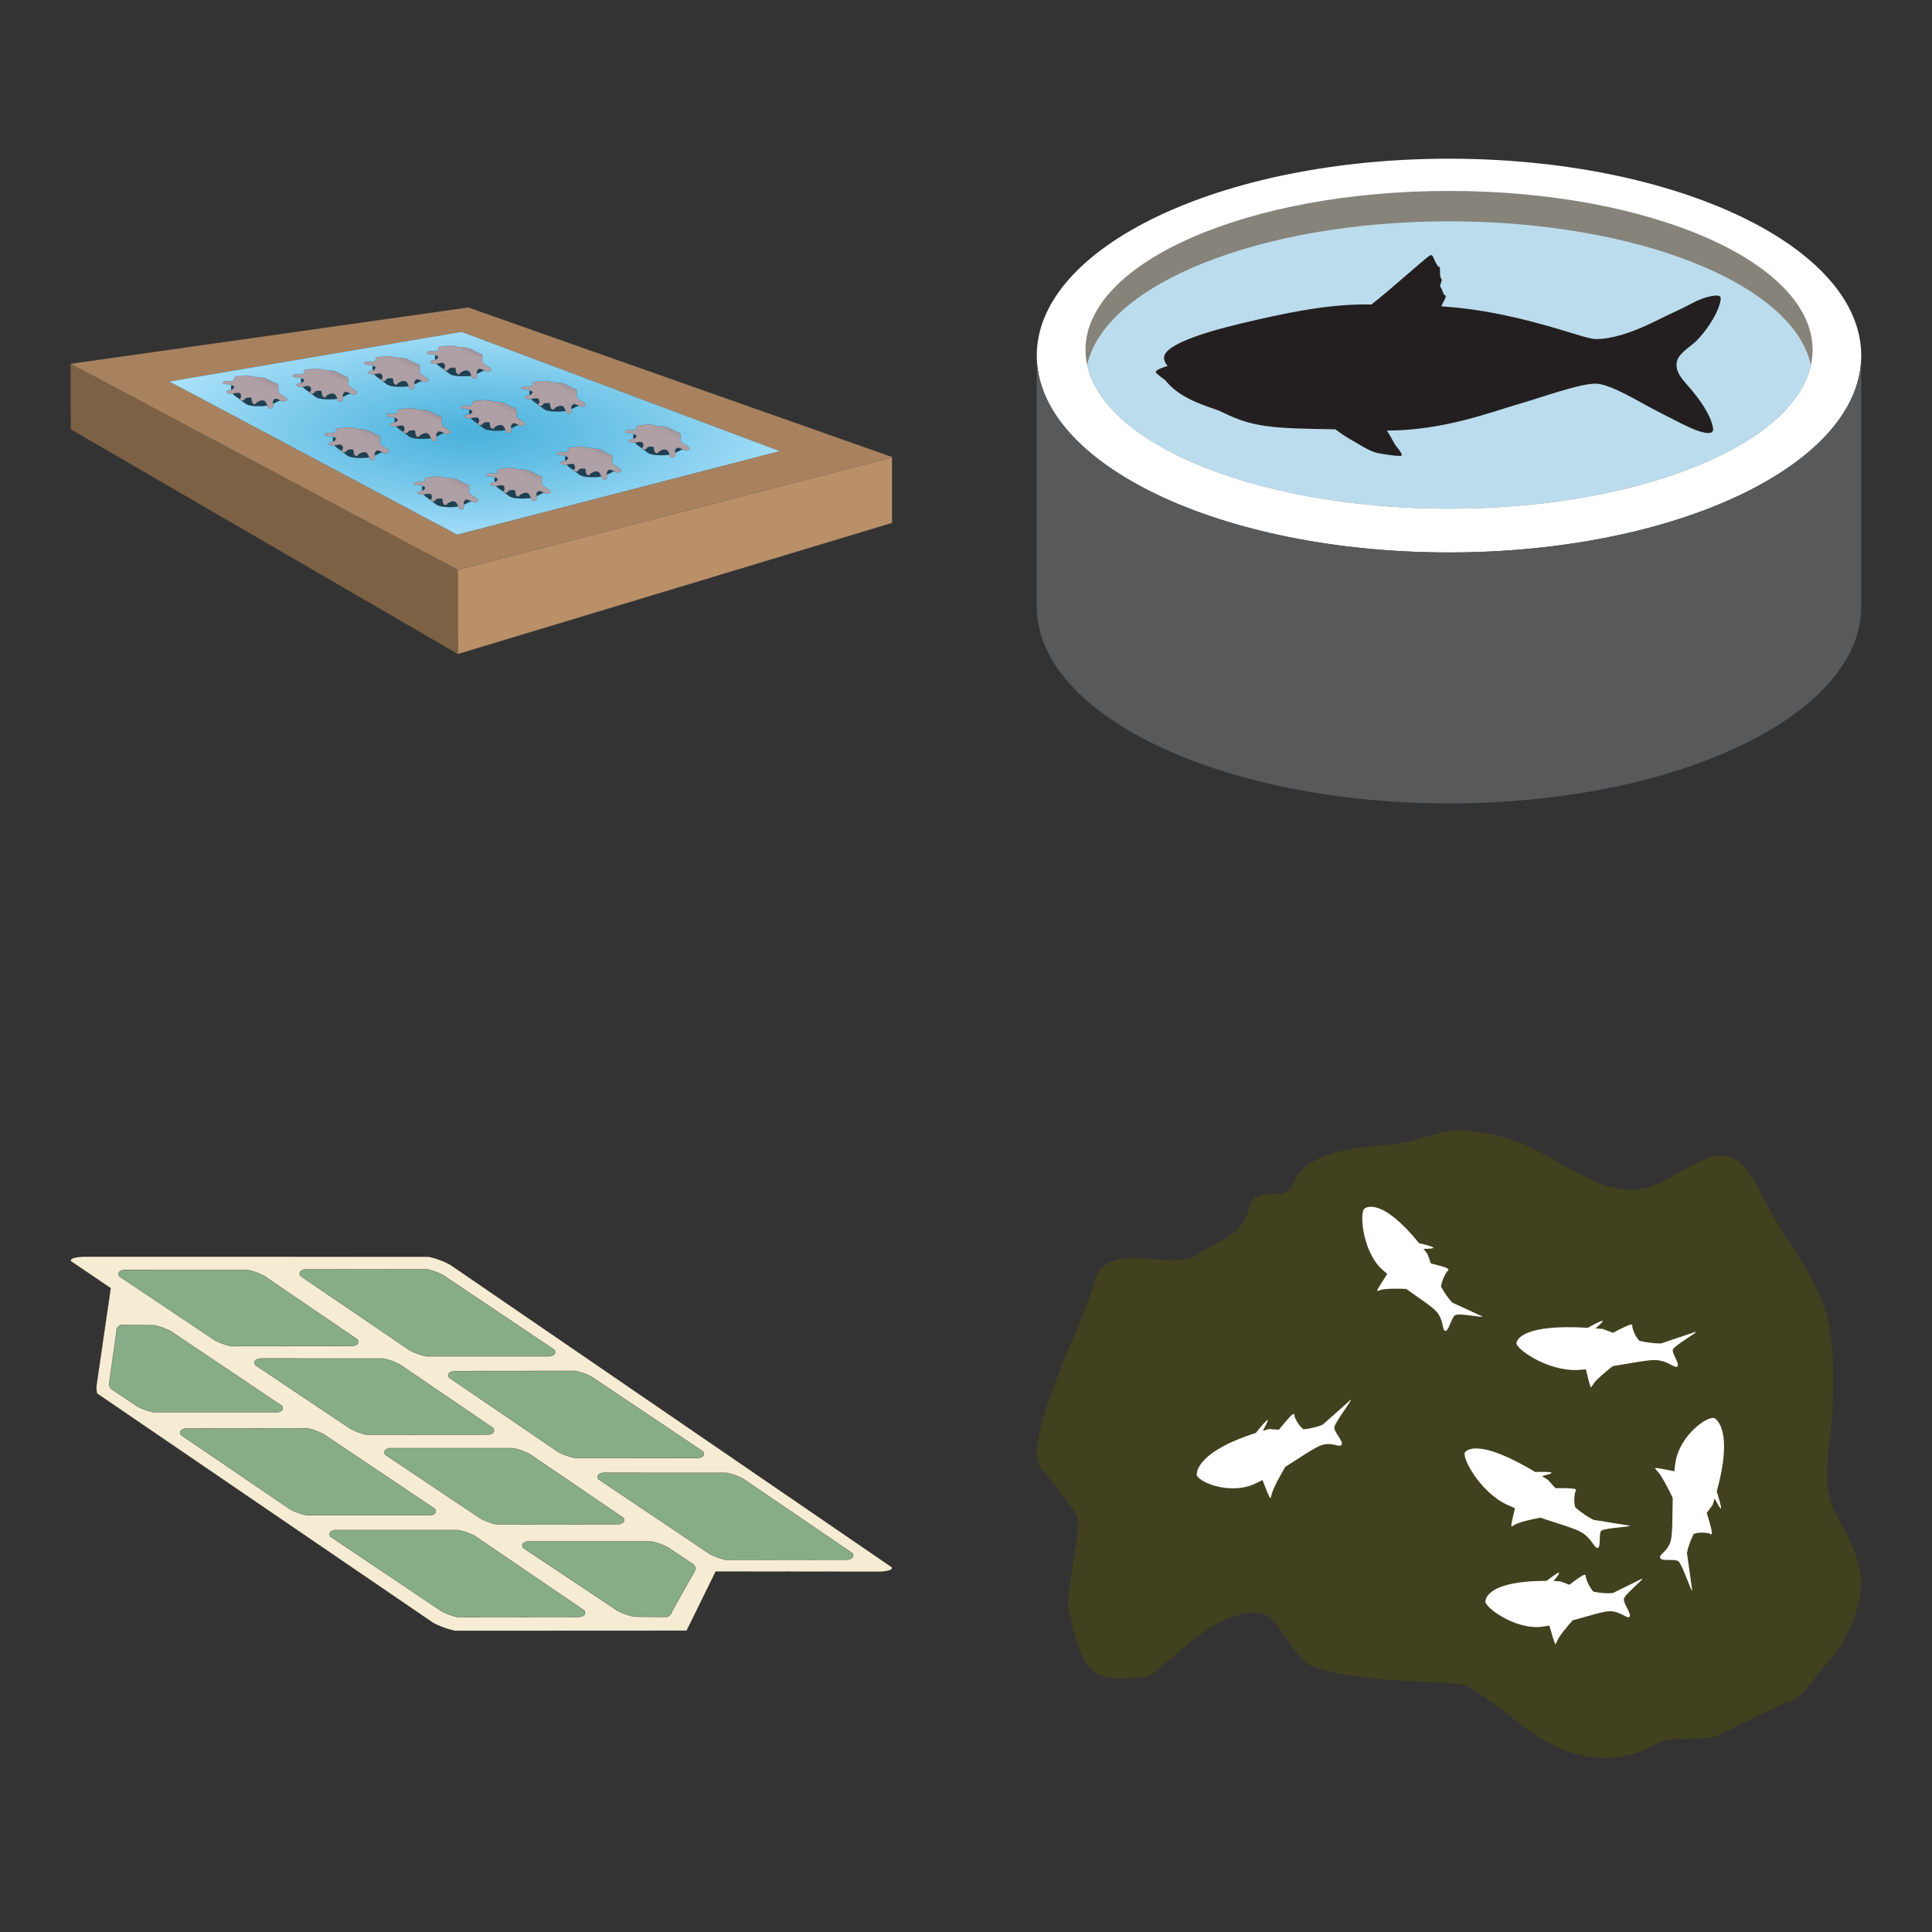 <svg xmlns="http://www.w3.org/2000/svg" xmlns:xlink="http://www.w3.org/1999/xlink" width="148" height="148"><rect width="100%" height="100%" fill="#333333" stroke="none"/><style><![CDATA[.K{stroke-linecap:round}.L{fill-rule:nonzero}.M{stroke:none}.N{stroke-linejoin:miter}.O{stroke-linecap:butt}.P{fill:#1d4052}.Q{fill:url(#B)}.R{stroke:#231f20}.S{fill:none}.T{stroke-width:.02}.U{fill:#87ad87}.V{stroke-linejoin:round}.W{overflow:visible}.X{stroke-width:.015}]]></style><g fill="#fff" fill-rule="evenodd" stroke="#000"><svg width="64" height="64" x="5" y="5" viewBox="0 0 76 33"><use xlink:href="#C" x=".5" y=".5" class="K V"/><defs><radialGradient id="A" cy="50%" cx="50%" r="56%" fx="50%" fy="50%"><stop stop-color="#49b1db" offset="0%"/><stop stop-color="#6bc2e6" offset="37.3%"/><stop stop-color="#abe1fa" offset="99.4%"/></radialGradient><radialGradient id="B" cy="-20%" cx="104%" r="66%" fx="104%" fy="-20%"><stop stop-color="#716e71" offset="0%"/><stop stop-color="#afa0a6" offset="100%"/></radialGradient></defs><symbol id="C" class="W"><g stroke="#464547" class="L"><g class="V X"><path d="M0 9.403V5.151L36.077.039V0L74.7 13.626v5.956L35.262 29.816z" fill="#a8825e"/><path d="M35.215 31.56L0 11.119V5.164l35.215 18.735z" fill="#7d6144"/><path d="M35.215 31.559L74.7 19.636V13.68L35.215 23.898z" fill="#ba9068"/><path d="M64.528 13.1l-29.381 7.607L8.942 6.764 35.55 2.241z" fill="url(#A)"/></g><g class="N X"><path d="M46.34 8.968c-.363-.021-.556.299-.905.297-.233.297-1.539.264-2.001.164-.415-.091-.533-.279-.856-.516-.571-.426-.885-.457-.855-1.317" class="O P"/><path d="M44.628 6.917c-.268-.099-.626-.011-.915-.109-.508-.191-.999-.026-1.597 0-.248.235.058.357-.35.415-.243.036-.84-.146-.757.24.376.058 1.336.04.871.478-.103.096-.534.122-.563.217-.049.18.243.213.439.209.397-.006.852-.276.879.243.011.164-.31.289.034.365.224.054.282-.089.373-.212.159-.029.347-.052.514-.029.063.112.05.428.14.509.263.22.271-.036.443-.125.774-.42.788.203.984.54.641.237.334-.451.423-.629.287-.525.626.094 1.017.031.699-.117-.162-.534-.354-.657-.437-.282.058-.837-.356-.967-.32-.073-.94-.532-1.224-.521z" class="Q"/><path d="M40.857 10.718c-.358-.024-.551.3-.902.293-.235.294-1.542.266-2.003.164-.412-.089-.534-.277-.853-.516-.573-.426-.887-.459-.859-1.313" class="O P"/><path d="M39.147 8.667c-.267-.099-.627-.013-.909-.114-.509-.188-1.007-.024-1.604 0-.246.237.06.36-.35.418-.243.034-.84-.146-.754.234.376.068 1.331.045.866.485-.096.091-.53.123-.556.214-.049.18.237.216.433.213.397-.007.855-.277.88.238.01.167-.308.294.036.368.222.052.281-.091.376-.211.159-.032.344-.052.508-.032.07.114.053.431.14.509.264.221.272-.032.443-.123.778-.422.791.204.984.54.641.238.334-.449.427-.631.285-.525.623.096 1.015.032.698-.117-.162-.534-.355-.657-.435-.281.063-.835-.35-.965-.327-.075-.946-.532-1.233-.519z" class="Q"/><path d="M55.785 12.94c-.358-.018-.55.303-.9.297-.232.294-1.539.268-2.004.164-.409-.086-.53-.281-.853-.516-.571-.426-.884-.461-.853-1.312" class="O P"/><path d="M54.076 10.891c-.264-.097-.624-.01-.91-.114-.509-.188-1.006-.023-1.602 0-.246.238.062.36-.352.415-.239.04-.838-.14-.753.24.378.062 1.336.042.87.48-.102.092-.536.12-.562.214-.049.183.242.221.44.213.394-.008.85-.276.878.242.011.169-.312.292.035.367.222.052.282-.091.375-.214.157-.029.346-.05.511-.029.063.114.049.431.14.512.266.221.271-.039.443-.123.774-.423.791.198.983.54.641.238.337-.456.426-.634.285-.525.623.097 1.014.031.702-.117-.162-.532-.352-.657-.439-.279.058-.834-.355-.96-.317-.078-.94-.532-1.225-.522z" class="Q"/><path d="M49.57 14.939c-.358-.023-.55.298-.898.295-.234.292-1.541.266-2.001.169-.415-.096-.537-.284-.858-.517-.573-.425-.884-.462-.854-1.315" class="O P"/><path d="M47.86 12.893c-.264-.099-.624-.013-.912-.115-.508-.191-1.002-.028-1.597 0-.248.235.057.357-.355.415-.238.034-.835-.146-.752.235.376.067 1.335.045.869.485-.101.089-.537.122-.561.214-.049.183.24.214.439.213.394-.008.85-.276.877.24.013.165-.308.292.039.368.221.05.279-.092.371-.216a1.8 1.8 0 0 1 .513-.031c.063.117.047.431.138.508.264.229.269-.031.444-.12.77-.422.788.204.98.545.645.234.338-.456.427-.636.285-.525.624.097 1.014.033.701-.117-.162-.535-.35-.659-.441-.279.055-.834-.357-.963-.32-.072-.943-.53-1.226-.517z" class="Q"/><path d="M43.165 16.88c-.359-.018-.555.302-.905.298-.233.292-1.538.266-2.001.162-.408-.089-.531-.279-.854-.516-.571-.425-.886-.457-.856-1.314" class="O P"/><path d="M41.454 14.83c-.269-.099-.626-.013-.911-.109-.508-.193-1.004-.029-1.601 0-.246.233.059.355-.351.41-.243.037-.84-.143-.758.239.38.066 1.335.049.87.48-.096.097-.529.127-.556.219-.047.18.238.214.435.212.397-.01.851-.279.877.243.013.164-.305.289.037.363.225.055.281-.091.379-.214.157-.026.342-.052.508-.026.066.11.053.428.139.509.263.219.274-.036.443-.125.777-.423.79.203.984.54.641.238.334-.451.423-.629.289-.525.624.091 1.015.029.702-.117-.159-.535-.354-.658-.435-.279.063-.837-.35-.965-.32-.076-.94-.535-1.225-.522z" class="Q"/><path d="M34.068 11.456c-.358-.019-.55.299-.903.292-.23.3-1.536.269-2 .17-.413-.092-.532-.281-.856-.516-.57-.426-.882-.461-.855-1.313" class="O P"/><path d="M32.358 9.402c-.268-.092-.626-.006-.911-.107-.508-.188-1.002-.029-1.601 0-.247.233.062.353-.352.412-.242.039-.84-.143-.754.24.379.062 1.331.044.869.48-.099.097-.534.122-.56.214-.048.182.239.217.437.212.396-.008.851-.274.875.243.012.164-.307.289.04.368.22.05.279-.094.374-.217.16-.026.344-.05.513-.026.065.109.049.425.14.509.261.221.269-.036.438-.123.778-.425.791.201.987.538.643.237.333-.451.424-.631.289-.524.623.099 1.017.031.701-.118-.164-.532-.355-.658-.436-.276.062-.837-.352-.963-.326-.071-.947-.529-1.231-.522z" class="Q"/><path d="M36.566 17.658c-.365-.02-.558.302-.907.295-.233.295-1.541.269-2 .165-.413-.089-.535-.281-.858-.516-.57-.425-.886-.461-.853-1.314" class="O P"/><path d="M34.851 15.608c-.268-.097-.626-.013-.91-.114-.508-.187-1.002-.026-1.601 0-.25.24.058.357-.352.417-.241.037-.84-.143-.756.239.375.062 1.335.042.869.48-.097.094-.532.127-.555.217-.052.182.237.214.433.208.392-.003.852-.273.877.243.011.165-.307.289.037.37.222.049.282-.091.372-.214.161-.031.344-.055.512-.031.063.115.05.431.138.508.264.225.273-.032.446-.118.771-.426.788.198.984.534.639.243.329-.448.423-.629.285-.524.621.097 1.015.034.699-.118-.164-.534-.353-.658-.438-.277.06-.837-.354-.963-.32-.078-.941-.536-1.225-.523z" class="Q"/><path d="M28.458 13.193c-.361-.024-.555.302-.903.294-.234.297-1.541.266-2.001.167-.412-.093-.535-.281-.858-.517-.568-.428-.884-.459-.851-1.31" class="O P"/><path d="M26.747 11.145c-.268-.104-.628-.013-.911-.114-.506-.191-1.002-.028-1.601 0-.248.237.058.354-.352.415-.24.034-.84-.146-.754.237.375.062 1.333.044.867.48-.095.094-.529.123-.558.217-.046.183.242.214.437.208.393-.006.851-.271.878.245.011.164-.306.289.037.362.224.057.284-.084.375-.208.161-.029.344-.053.511-.029.063.114.05.431.138.506.264.224.273-.032.446-.123.772-.423.787.204.983.542.641.237.331-.451.423-.631.288-.524.623.097 1.018.031.699-.117-.164-.537-.355-.655-.436-.284.06-.837-.352-.966-.321-.075-.944-.529-1.228-.516z" class="Q"/><path d="M37.75 5.759c-.358-.018-.55.303-.9.297-.232.293-1.539.266-2.005.164-.409-.086-.53-.281-.853-.516-.572-.426-.884-.461-.853-1.314" class="O P"/><path d="M36.04 3.711c-.264-.099-.625-.01-.91-.113-.509-.188-1.005-.024-1.602 0-.246.237.062.36-.352.415-.239.039-.838-.141-.753.238.378.063 1.336.042.869.482-.101.093-.535.12-.561.214-.049.181.24.219.439.211.394-.006.85-.274.879.243.01.169-.313.292.034.366.221.05.282-.093.373-.214a1.75 1.75 0 0 1 .512-.029c.063.114.049.431.138.511.268.222.272-.037.444-.122.774-.425.791.198.982.539.642.24.339-.454.428-.634.284-.524.623.099 1.013.031.701-.115-.161-.532-.351-.655-.441-.279.058-.834-.355-.96-.317-.078-.94-.532-1.225-.522z" class="Q"/><path d="M32.06 6.718c-.358-.024-.55.298-.898.293-.234.293-1.541.268-2.001.17-.415-.096-.537-.284-.858-.517-.573-.427-.884-.462-.853-1.315" class="O P"/><path d="M30.351 4.669c-.265-.099-.624-.011-.911-.114-.508-.191-1.002-.028-1.597 0-.249.235.057.357-.355.414-.239.036-.835-.144-.753.237.375.067 1.335.046.869.485-.101.089-.537.122-.562.212-.048.185.241.216.44.214.394-.01.85-.276.877.24.013.164-.308.292.039.367.22.052.279-.091.37-.214.158-.031.345-.049.513-.031.063.115.047.43.138.508.264.229.269-.031.444-.12.77-.422.788.203.98.545.645.234.338-.456.427-.636.285-.525.624.097 1.013.031.701-.115-.162-.534-.352-.657-.44-.279.057-.835-.355-.965-.318-.07-.941-.527-1.225-.516z" class="Q"/><path d="M25.56 7.856c-.358-.018-.553.302-.905.297-.232.294-1.537.268-2.001.164-.409-.089-.532-.279-.855-.516-.572-.426-.884-.457-.855-1.313" class="O P"/><path d="M23.85 5.807c-.27-.099-.628-.013-.912-.109-.508-.193-1.006-.029-1.602 0-.247.234.06.355-.35.409-.243.039-.84-.141-.757.24.38.066 1.335.049.868.48-.094.097-.529.127-.554.217-.049.182.237.216.433.214.399-.01.853-.279.879.243.011.162-.306.289.037.363.222.055.281-.091.375-.214.16-.026.344-.052.508-.026.067.11.053.427.14.509.263.219.276-.036.443-.125.776-.423.79.201.984.54.641.239.336-.451.426-.629.287-.525.624.091 1.015.029.701-.117-.161-.535-.355-.658-.435-.279.063-.837-.349-.965-.321-.073-.941-.532-1.225-.519z" class="Q"/><path d="M19.199 8.479c-.365-.019-.558.302-.907.295-.232.295-1.541.269-2 .165-.413-.089-.536-.281-.858-.516-.569-.425-.885-.461-.853-1.314" class="O P"/><path d="M17.488 6.429c-.268-.097-.628-.013-.91-.114-.509-.186-1.004-.026-1.602 0-.25.24.058.357-.352.417-.24.037-.838-.143-.756.239.378.061 1.335.042.869.48-.097.094-.532.127-.555.216-.052.183.237.216.433.209.393-.003.853-.272.877.243.011.164-.307.289.039.37.221.049.281-.091.37-.214.161-.031.345-.055.512-.031.063.115.05.431.138.508.264.226.273-.032.446-.118.771-.426.788.198.984.534.639.243.329-.448.423-.629.285-.524.621.097 1.015.034.698-.118-.164-.534-.354-.658-.438-.277.06-.837-.352-.963-.32-.075-.944-.534-1.225-.521z" class="Q"/></g></g></symbol></svg><svg width="64" height="64" x="79" y="5" viewBox="0 0 76 60"><use xlink:href="#D" x=".5" y=".5" class="K V"/><symbol id="D" class="W"><g class="L M"><path d="M75 17.913c0 9.885-16.791 17.905-37.5 17.905S0 27.798 0 17.913C0 8.014 16.794 0 37.5 0S75 8.014 75 17.913z"/><path d="M0 17.913c0 9.885 16.794 17.905 37.5 17.905S75 27.799 75 17.913v22.828c0 9.886-16.791 17.905-37.5 17.905S0 50.627 0 40.741V17.913h0z" fill="#58595b"/><path d="M70.574 17.384c0 7.982-14.812 14.454-33.074 14.454S4.433 25.366 4.433 17.384 19.238 2.93 37.5 2.93s33.074 6.473 33.074 14.454z" fill="#86837b"/><path d="M37.5 31.837c17.2 0 31.333-5.734 32.92-13.067C68.832 11.428 54.699 5.696 37.5 5.696c-17.192 0-31.317 5.732-32.917 13.074C6.175 26.103 20.307 31.837 37.5 31.837z" fill="#bbdcec"/><path d="M59.94 16.634c.819-.787 1.855-2.263 2.175-3.386.193-.678.183-.908-.675-.759-.662.115-1.293.361-1.879.687-.746.415-1.957.937-3.232 1.575-.971.486-2.084.969-3.19 1.289-.781.225-1.559.368-2.28.368-.912 0-3.812-1.243-8.619-2.237-1.923-.398-3.735-.622-5.448-.749.178-.383.522-.928.382-.976-.229-.065-.279-.613-.473-.806-.083-.083.295-.705.056-.75-.178-.566.048-1.119-.25-1.084-.452-.647-.409-1.1-.695-1.028-.267.067-3.659 3.171-5.37 4.481h-.634c-3.563 0-7.459.829-11.271 1.741s-6.878 1.989-6.961 3.066c-.016.214.081.483.319.792-.004.001-1.015.278-1.071.537-.017.078.33.369.866.753 1.248 1.579 3.226 2.179 4.674 2.693.87.309 1.916 1.109 4.521 1.482 1.571.225 3.78.25 6.27.291.406.291.816.597 1.313.878.729.412 1.794 1.122 2.486 1.271s2.122.346 2.224.243-.164-.475-.486-.86c-.194-.232-.521-.954-.84-1.416 5.176-.002 9.652-1.744 11.795-2.356 2.32-.662 5.884-1.989 7.293-1.906.652.038 1.59.433 2.556.919 1.12.564 2.278 1.25 3.079 1.65.948.474 1.877.985 2.843 1.423.286.13 1.783.795 2.064.337.044-.07.058-.167.035-.297-.227-1.279-1.242-2.607-2.051-3.581-.542-.653-1.334-1.35-1.266-2.28.065-.88 1.165-1.457 1.736-2.006z" fill="#231f20"/></g></symbol></svg><svg width="64" height="64" x="5" y="79" viewBox="0 0 76 36"><use xlink:href="#E" x=".5" y=".5" class="K V"/><symbol id="E" class="W"><use xlink:href="#F" fill="#f5ecd3" class="L M"/><use xlink:href="#F" class="K N R S T"/><use xlink:href="#G" class="L M U"/><use xlink:href="#G" class="K N R S T"/><use xlink:href="#H" class="L M U"/><use xlink:href="#H" class="K N R S T"/><use xlink:href="#I" class="L M U"/><use xlink:href="#I" class="K N R S T"/><use xlink:href="#J" class="L M U"/><use xlink:href="#J" class="K N R S T"/><use xlink:href="#K" class="L M U"/><use xlink:href="#K" class="K N R S T"/><use xlink:href="#L" class="L M U"/><use xlink:href="#L" class="K N R S T"/><use xlink:href="#M" class="L M U"/><use xlink:href="#M" class="K N R S T"/><use xlink:href="#N" class="L M U"/><use xlink:href="#N" class="K N R S T"/><use xlink:href="#O" class="L M U"/><use xlink:href="#O" class="K N R S T"/><use xlink:href="#P" class="L M U"/><use xlink:href="#P" class="K N R S T"/></symbol><defs><path id="F" d="M3.631 2.87L.021.424C-.123.123.516.053 1.076 0l31.44.003a7.36 7.36 0 0 1 1.994.726l40.17 27.518c.142.299-.497.371-1.055.424l-14.96-.018-2.64 5.373-21.075.011a7.39 7.39 0 0 1-1.994-.726L2.4 12.458c-.045-.07-.066-.329-.064-.71L3.63 2.869z"/><path id="G" d="M30.829 8.524l-9.933-6.766c-.2-.313.019-.603.626-.603l10.846-.013c.492.099 1.068.302 1.53.557l10.093 6.777c.178.28.022.54-.448.592H32.37c-.49-.098-1.077-.29-1.54-.544z"/><path id="H" d="M44.351 17.778l-9.934-6.766c-.199-.312.02-.603.628-.603l10.847-.011a5.7 5.7 0 0 1 1.529.556l10.093 6.774c.179.28.022.542-.448.595l-11.173-.002a5.67 5.67 0 0 1-1.542-.544z"/><path id="I" d="M19.963 22.994l-9.937-6.766c-.198-.312.021-.603.629-.603l10.845-.011a5.7 5.7 0 0 1 1.532.556l10.091 6.774c.18.28.023.541-.447.593H21.505a5.65 5.65 0 0 1-1.542-.541z"/><path id="J" d="M36.776 25.421l9.935 6.766c.202.312-.018.603-.626.603l-10.847.011c-.489-.098-1.065-.302-1.53-.557L23.616 25.47c-.181-.28-.022-.542.448-.593h11.17a5.63 5.63 0 0 1 1.54.542z"/><path id="K" d="M61.167 20.208l9.935 6.766c.198.312-.021.601-.628.601l-10.845.013a5.73 5.73 0 0 1-1.53-.556l-10.092-6.774c-.181-.28-.022-.542.448-.595l11.171.002c.493.099 1.079.29 1.542.544z"/><path id="L" d="M6.049 13.621l-2.346-1.564c-.088-.064-.158-.2-.211-.392-.043-.016.72-5.002.675-5.096.136-.209.288-.341.453-.364l2.968.037a5.71 5.71 0 0 1 1.53.556l10.092 6.774c.181.28.022.541-.448.593L7.59 14.163c-.492-.096-1.078-.288-1.541-.542z"/><path id="M" d="M29.936 9.813l8.499 5.786c.202.315-.018.604-.625.604l-10.847.01c-.491-.098-1.067-.302-1.53-.557l-8.657-5.793c-.181-.28-.023-.542.447-.595l11.172.002c.493.098 1.077.289 1.542.544z"/><path id="N" d="M41.765 17.97l8.501 5.787c.2.312-.02.603-.627.603l-10.847.011a5.69 5.69 0 0 1-1.532-.557l-8.657-5.795c-.179-.281-.021-.542.449-.595l11.171.002c.492.097 1.079.29 1.54.544z"/><path id="O" d="M17.578 1.747l8.499 5.786c.2.315-.019.604-.627.604l-10.845.011a5.74 5.74 0 0 1-1.53-.556L4.418 1.797c-.181-.28-.023-.542.448-.595l11.171.003a5.64 5.64 0 0 1 1.54.542z"/><path id="P" d="M54.308 26.441l2.346 1.565c.088.062.158.2.211.39.043.016-2.26 3.931-2.213 4.025-.137.208-.29.341-.454.363l-2.966-.035c-.491-.097-1.067-.301-1.533-.556l-8.551-5.702c-.179-.28-.022-.542.448-.593l11.169.002c.495.097 1.08.288 1.543.542z"/></defs></svg><svg width="64" height="64" x="79" y="79" viewBox="0 0 76 59"><use xlink:href="#Q" x=".5" y=".5" class="K V"/><symbol id="Q" class="W"><g class="L M"><path d="M68.183 52.032c1.312-.026 2.568-2.318 3.624-3.434 1.042-1.106 2.045-2.698 2.653-4.552 1.359-4.124-.368-6.366-1.833-9.288-1.386-2.754-.452-5.706-.263-8.919.178-2.911.192-6.713-.615-9.361-1.01-3.27-3-5.68-4.479-8.182-1.662-2.806-2.766-6.401-5.373-5.955-2.278.381-4.334 2.402-6.53 2.933-4.203 1.025-8.533-3.459-12.573-4.548-1.178-.32-2.43-.582-3.615-.701-2.241-.215-4.434 1.017-6.674 1.245-2.005.194-8.048.387-9.129 3.513-.717 2.056-3.481 0-4.001 2.158-.698 2.907-3.075 3.057-4.705 4.355-2 1.602-8.445-1.476-9.41 2.454-.804 3.295-6.818 14.779-4.875 17.01.748.857 2.448 3.023 3.194 4.157.666 1.025-.992 7.18-.703 8.553.363 1.744.868 3.996 1.727 5.129 1.361 1.8 3.524 1.175 5.121 1.176 1.469-.008 5.5-5.804 10.094-5.905 2.463-.049 3.094 4.25 5.619 5.039 5.416 1.717 12.329.874 13.946 1.785 2.764 1.592 5.25 4.228 8.044 5.463 2.523 1.102 4.96 1.317 7.572.334.87-.326 1.55-.934 2.45-1.042 1.418-.158 2.816-.002 4.226-.255l6.509-3.163z" fill="#575500" opacity=".4"/><path d="M53.409 42.656c-.048.399.74 1.397.506 1.606-.216.216-.806-.515-1.813-.503-.633.012-1.889.438-3.345.824-.378.417-1.319 1.502-1.439 1.93-.165.273-.045.252-.126.249-.087-.021-.411-1.157-.564-1.7l-.671.108c-2.461.3-5.278-1.813-5.147-2.344.033-.216.285-1.846 5.569-1.828.354-.273 1.001-.77 1.118-.75.114.012-.225.456-.483.767l.579.018.863.318c.402-.318 1.307-.995 1.415-.905.132.111.048.162.072.231.189.632.459 1.043.687 1.301.713.135 1.31.174 1.769.129l2.689-1.325c.105.105-1.652 1.472-1.679 1.873zm8.447-9.797c.153.495.438 1.436.387 1.55-.042.093-.36-.482-.576-.911l-.189.603c-.204.246-.354.471-.531.713.183.572.561 1.85.45 1.915-.144.084-.165-.048-.234-.057-.65-.123-1.106-.051-1.409.057-.323.657-.521 1.238-.608 1.736l.483 3.423c-.123.057-.914-2.425-1.271-2.68-.363-.255-1.517.048-1.646-.294-.144-.342.711-.561.971-1.604.159-.647.129-2.164.168-3.858-.276-.594-1.034-2.104-1.409-2.446-.216-.303-.219-.174-.177-.264.027-.072 1.178.168 1.733.288l.087-.734c.392-2.671 3.159-4.472 3.618-4.07.195.144 1.643 1.256.153 6.633zM38.98 29.275c.132-.162 1.226-1.271 6.366 1.816.477-.015 1.373-.027 1.475.057.09.075-.465.222-.869.315l.557.351.674.749c.563-.012 1.79-.009 1.846.114.075.168-.036.159-.045.222-.144.606-.087 1.088.006 1.418.63.533 1.178.893 1.655 1.127l3.294.528c.048.141-2.347.198-2.599.479-.246.282.009 1.52-.324 1.547-.321.039-.51-.872-1.502-1.439-.62-.354-2.068-.765-3.702-1.31-.584.102-2.035.408-2.374.672-.291.123-.183.168-.258.105-.069-.048.192-1.121.321-1.642l-.701-.306c-2.56-1.193-4.232-4.473-3.821-4.802zm-.932-12.442c-.333.216-.579 1.472-.887 1.424-.3-.03-.123-.965-.785-1.738-.413-.483-1.541-1.196-2.763-2.08-.561-.03-1.979-.066-2.383.114-.309.048-.219.126-.267.063-.036-.084.611-1.064.917-1.535l-.509-.453c-1.805-1.724-2.02-5.276-1.535-5.518.183-.111 1.577-.962 4.952 3.174.435.099 1.22.285 1.283.393.063.093-.488.114-.89.114l.356.462.315.872c.5.114 1.591.39 1.591.528 0 .174-.09.141-.126.207-.357.549-.492 1.028-.543 1.37.357.641.711 1.136 1.037 1.46l2.725 1.253c-.009.143-2.167-.348-2.488-.108zM19.931 27.537c.321-.405.941-1.163 1.064-1.175.102-.021-.201.57-.438.989l.599-.174c.315.045.585.045.875.063.375-.464 1.22-1.487 1.334-1.43.147.078.051.168.084.234.249.617.558.968.813 1.169.719-.087 1.307-.231 1.759-.432l2.557-2.278c.114.072-1.493 2.104-1.511 2.551-.009.44.866 1.268.66 1.559-.204.309-.851-.3-1.85.048-.62.219-1.855 1.07-3.27 1.963-.333.563-1.166 2.029-1.244 2.539-.135.351-.027.279-.12.3-.075.009-.504-1.103-.711-1.64l-.654.327c-2.41 1.124-5.407-.249-5.326-.86.012-.243.135-2.08 5.377-3.753zm23.713-8.231c.045-.204.527-1.7 6.483-1.331.42-.234 1.208-.662 1.34-.633.108.024-.315.411-.635.684l.653.051.938.354c.494-.27 1.586-.833 1.69-.749.144.114.042.153.063.216.141.603.408 1.007.639 1.259.8.183 1.454.249 1.981.237l3.162-1.061c.108.108-1.996 1.268-2.098 1.64-.087.36.692 1.343.405 1.523-.267.183-.842-.543-1.978-.585-.714-.027-2.185.279-3.885.548-.47.363-1.63 1.307-1.81 1.697-.204.249-.087.237-.177.216-.09-.012-.336-1.088-.459-1.613l-.759.054c-2.809.125-5.77-2.021-5.554-2.506z"/></g></symbol></svg></g></svg>